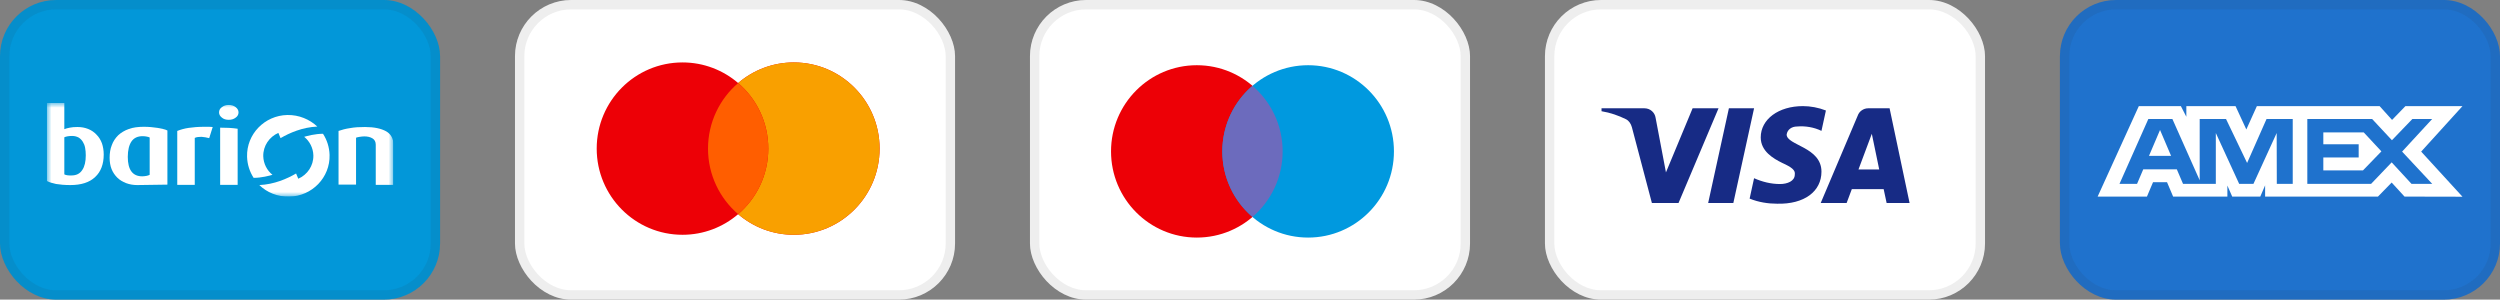 <svg width="267" height="32" viewBox="0 0 267 32" fill="none" xmlns="http://www.w3.org/2000/svg">
<rect x="0" y="0" width="267" height="32" fill="#808080" stroke="none"/>
<rect width="47" height="32" rx="6" fill="#0297D9"/>
<rect x="0.5" y="0.5" width="46" height="31" rx="5.5" stroke="#272727" stroke-opacity="0.08"/>
<g clip-path="url(#clip0_4342_3536)">
<mask id="mask0_4342_3536" style="mask-type:luminance" maskUnits="userSpaceOnUse" x="5" y="11" width="37" height="10">
<path d="M42 11H5V21H42V11Z" fill="white"/>
</mask>
<g mask="url(#mask0_4342_3536)">
<path d="M40.13 19.718V15.453C40.13 15.149 40.013 14.916 39.779 14.777C39.545 14.637 39.265 14.567 38.914 14.567C38.751 14.567 38.587 14.59 38.423 14.613C38.26 14.637 38.143 14.66 38.026 14.707V19.718H36.156V13.984C36.483 13.867 36.904 13.751 37.395 13.681C37.886 13.588 38.423 13.565 38.984 13.565C39.966 13.565 40.714 13.728 41.252 14.031C41.766 14.334 42.023 14.823 42.023 15.453V19.742H40.13V19.718Z" fill="white"/>
<path d="M23.512 19.718V13.634C24.143 13.634 24.774 13.657 25.381 13.75V19.741H23.512V19.718Z" fill="white"/>
<path d="M25.475 12.002C25.475 12.212 25.381 12.422 25.171 12.562C24.961 12.725 24.727 12.795 24.423 12.795C24.142 12.795 23.885 12.725 23.698 12.562C23.488 12.399 23.395 12.212 23.395 12.002C23.395 11.793 23.488 11.583 23.698 11.443C23.909 11.28 24.142 11.21 24.423 11.21C24.703 11.21 24.961 11.28 25.171 11.443C25.381 11.606 25.475 11.793 25.475 12.002Z" fill="white"/>
<path d="M22.343 14.753C22.086 14.683 21.806 14.637 21.525 14.613C21.221 14.613 20.988 14.637 20.8 14.73V19.741H18.931V13.984C19.281 13.844 19.679 13.727 20.146 13.658C20.613 13.588 21.174 13.541 21.852 13.541C21.993 13.541 22.156 13.541 22.32 13.541C22.483 13.541 22.624 13.564 22.717 13.564L22.343 14.753Z" fill="white"/>
<path d="M9.16 16.594C9.16 16.291 9.137 16.035 9.09 15.779C9.044 15.522 8.95 15.312 8.833 15.126C8.716 14.939 8.576 14.8 8.389 14.683C8.202 14.59 7.992 14.52 7.711 14.52C7.361 14.52 7.08 14.566 6.87 14.66V18.622C6.94 18.669 7.057 18.692 7.174 18.716C7.291 18.739 7.431 18.739 7.618 18.739C8.155 18.739 8.529 18.552 8.786 18.156C9.044 17.783 9.16 17.247 9.16 16.594ZM11.077 16.501C11.077 17.527 10.773 18.343 10.165 18.902C9.558 19.485 8.67 19.765 7.501 19.765C6.917 19.765 6.402 19.718 5.982 19.648C5.561 19.555 5.234 19.462 5 19.322V11H6.87V13.797C7.033 13.727 7.22 13.681 7.454 13.634C7.688 13.587 7.945 13.564 8.272 13.564C8.693 13.564 9.067 13.634 9.418 13.774C9.768 13.914 10.072 14.123 10.306 14.38C10.563 14.636 10.75 14.939 10.89 15.312C11.007 15.662 11.077 16.058 11.077 16.501Z" fill="white"/>
<path d="M15.985 14.683C15.892 14.637 15.798 14.613 15.681 14.59C15.565 14.567 15.424 14.543 15.237 14.543C14.7 14.543 14.302 14.73 14.045 15.103C13.788 15.476 13.648 16.035 13.648 16.758C13.648 18.133 14.162 18.832 15.191 18.832C15.331 18.832 15.495 18.809 15.635 18.786C15.775 18.762 15.892 18.716 15.985 18.669V14.683ZM17.879 19.718C17.879 19.718 14.934 19.765 14.653 19.765C14.232 19.765 13.835 19.695 13.461 19.555C13.11 19.415 12.783 19.229 12.526 18.972C12.269 18.716 12.059 18.413 11.918 18.063C11.778 17.713 11.708 17.294 11.708 16.851C11.708 16.361 11.778 15.895 11.942 15.499C12.082 15.103 12.316 14.753 12.62 14.45C12.923 14.17 13.297 13.937 13.765 13.774C14.209 13.611 14.746 13.541 15.354 13.541C15.892 13.541 16.383 13.588 16.827 13.658C17.271 13.751 17.622 13.797 17.879 13.937V19.718Z" fill="white"/>
<path d="M30.898 21C33.328 20.954 35.268 18.949 35.198 16.548C35.175 15.709 34.918 14.94 34.497 14.287C33.656 14.287 32.791 14.52 32.487 14.613C33.071 15.08 33.445 15.802 33.468 16.595C33.492 17.714 32.814 18.669 31.856 19.089C31.762 18.856 31.715 18.763 31.622 18.529C30.664 19.089 29.285 19.695 27.695 19.765C28.513 20.558 29.635 21.024 30.898 21Z" fill="white"/>
<path d="M30.687 12.282C28.257 12.329 26.317 14.333 26.387 16.734C26.41 17.573 26.667 18.343 27.088 18.995C27.929 18.995 28.794 18.762 29.098 18.669C28.514 18.203 28.14 17.48 28.116 16.688C28.093 15.569 28.771 14.613 29.729 14.194C29.823 14.427 29.869 14.52 29.963 14.753C30.921 14.194 32.3 13.587 33.89 13.518C33.072 12.748 31.926 12.259 30.687 12.282Z" fill="white"/>
</g>
</g>
<rect x="55" width="47" height="32" rx="6" fill="white"/>
<rect x="55.5" y="0.5" width="46" height="31" rx="5.5" stroke="#272727" stroke-opacity="0.08"/>
<path d="M84.779 6.667C89.84 6.667 93.942 10.788 93.942 15.871C93.942 20.954 89.84 25.075 84.779 25.075C82.51 25.075 80.435 24.245 78.835 22.873C77.235 24.245 75.16 25.075 72.892 25.075C67.831 25.075 63.729 20.954 63.728 15.871C63.728 10.788 67.831 6.667 72.892 6.667C75.16 6.667 77.235 7.497 78.835 8.868C80.435 7.496 82.51 6.667 84.779 6.667Z" fill="#ED0006"/>
<path d="M84.779 6.667C89.84 6.667 93.943 10.788 93.943 15.871C93.943 20.954 89.84 25.075 84.779 25.075C82.511 25.075 80.436 24.245 78.836 22.873C80.805 21.185 82.056 18.675 82.056 15.871C82.056 13.067 80.805 10.556 78.836 8.868C80.436 7.497 82.511 6.667 84.779 6.667Z" fill="#F9A000"/>
<path d="M78.835 8.869C80.805 10.557 82.056 13.067 82.056 15.871C82.056 18.676 80.805 21.185 78.835 22.873C76.866 21.185 75.616 18.675 75.616 15.871C75.616 13.067 76.866 10.557 78.835 8.869Z" fill="#FF5E00"/>
<rect x="110" width="47" height="32" rx="6" fill="white"/>
<rect x="110.5" y="0.5" width="46" height="31" rx="5.5" stroke="#272727" stroke-opacity="0.08"/>
<path d="M127.821 6.965C132.882 6.965 136.985 11.086 136.985 16.169C136.985 21.252 132.882 25.373 127.821 25.373C122.761 25.373 118.658 21.252 118.658 16.169C118.658 11.086 122.761 6.965 127.821 6.965Z" fill="#ED0006"/>
<path d="M139.709 6.965C144.77 6.965 148.873 11.086 148.873 16.169C148.873 21.252 144.77 25.373 139.709 25.373C134.648 25.373 130.546 21.252 130.546 16.169C130.546 11.086 134.648 6.965 139.709 6.965Z" fill="#0099DF"/>
<path d="M133.765 9.167C135.734 10.855 136.985 13.364 136.985 16.169C136.985 18.973 135.734 21.483 133.765 23.171C131.796 21.483 130.546 18.973 130.546 16.169C130.546 13.365 131.796 10.855 133.765 9.167Z" fill="#6C6BBD"/>
<rect x="165" width="47" height="32" rx="6" fill="white"/>
<rect x="165.5" y="0.5" width="46" height="31" rx="5.5" stroke="#272727" stroke-opacity="0.08"/>
<path fill-rule="evenodd" clip-rule="evenodd" d="M179.268 21.677H176.421L174.286 13.589C174.185 13.217 173.969 12.889 173.653 12.733C172.863 12.344 171.993 12.034 171.043 11.878V11.566H175.63C176.263 11.566 176.738 12.034 176.817 12.577L177.924 18.411L180.77 11.566H183.539L179.268 21.677ZM185.121 21.677H182.432L184.646 11.566H187.335L185.121 21.677ZM190.814 14.367C190.893 13.823 191.368 13.511 191.922 13.511C192.792 13.433 193.74 13.589 194.532 13.978L195.007 11.801C194.215 11.489 193.345 11.333 192.555 11.333C189.945 11.333 188.046 12.734 188.046 14.677C188.046 16.156 189.391 16.933 190.341 17.4C191.368 17.867 191.764 18.178 191.684 18.644C191.684 19.344 190.893 19.655 190.103 19.655C189.154 19.655 188.204 19.422 187.335 19.033L186.86 21.211C187.81 21.599 188.837 21.756 189.787 21.756C192.713 21.832 194.532 20.433 194.532 18.333C194.532 15.688 190.814 15.533 190.814 14.367ZM203.943 21.677L201.808 11.566H199.514C199.04 11.566 198.565 11.878 198.407 12.344L194.453 21.677H197.221L197.774 20.2H201.175L201.491 21.677H203.943ZM199.91 14.289L200.7 18.1H198.485L199.91 14.289Z" fill="#172B85"/>
<rect x="220" width="47" height="32" rx="6" fill="#1F72CD"/>
<rect x="220.5" y="0.5" width="46" height="31" rx="5.5" stroke="#272727" stroke-opacity="0.08"/>
<path fill-rule="evenodd" clip-rule="evenodd" d="M228.426 11.334L224.028 20.996H229.293L229.945 19.456H231.437L232.09 20.996H237.884V19.82L238.401 20.996H241.398L241.914 19.796V20.996H253.965L255.431 19.496L256.803 20.996L262.992 21.009L258.581 16.192L262.992 11.334H256.899L255.472 12.807L254.143 11.334H241.033L239.908 13.828L238.756 11.334H233.502V12.47L232.918 11.334H228.426ZM246.422 12.706H253.342L255.459 14.976L257.644 12.706H259.76L256.544 16.191L259.76 19.635H257.548L255.431 17.339L253.235 19.635H246.422V12.706ZM248.131 15.408V14.142V14.141H252.449L254.333 16.165L252.365 18.2H248.131V16.818H251.906V15.408H248.131ZM229.444 12.706H232.01L234.927 19.258V12.706H237.738L239.991 17.404L242.067 12.706H244.864V19.639H243.163L243.149 14.207L240.667 19.639H239.145L236.65 14.207V19.639H233.149L232.485 18.085H228.899L228.236 19.638H226.361L229.444 12.706ZM229.511 16.648L230.692 13.879L231.872 16.648H229.511Z" fill="white"/>
<defs>
<clipPath id="clip0_4342_3536">
<rect width="37" height="10" fill="white" transform="translate(5 11)"/>
</clipPath>
</defs>
</svg>
